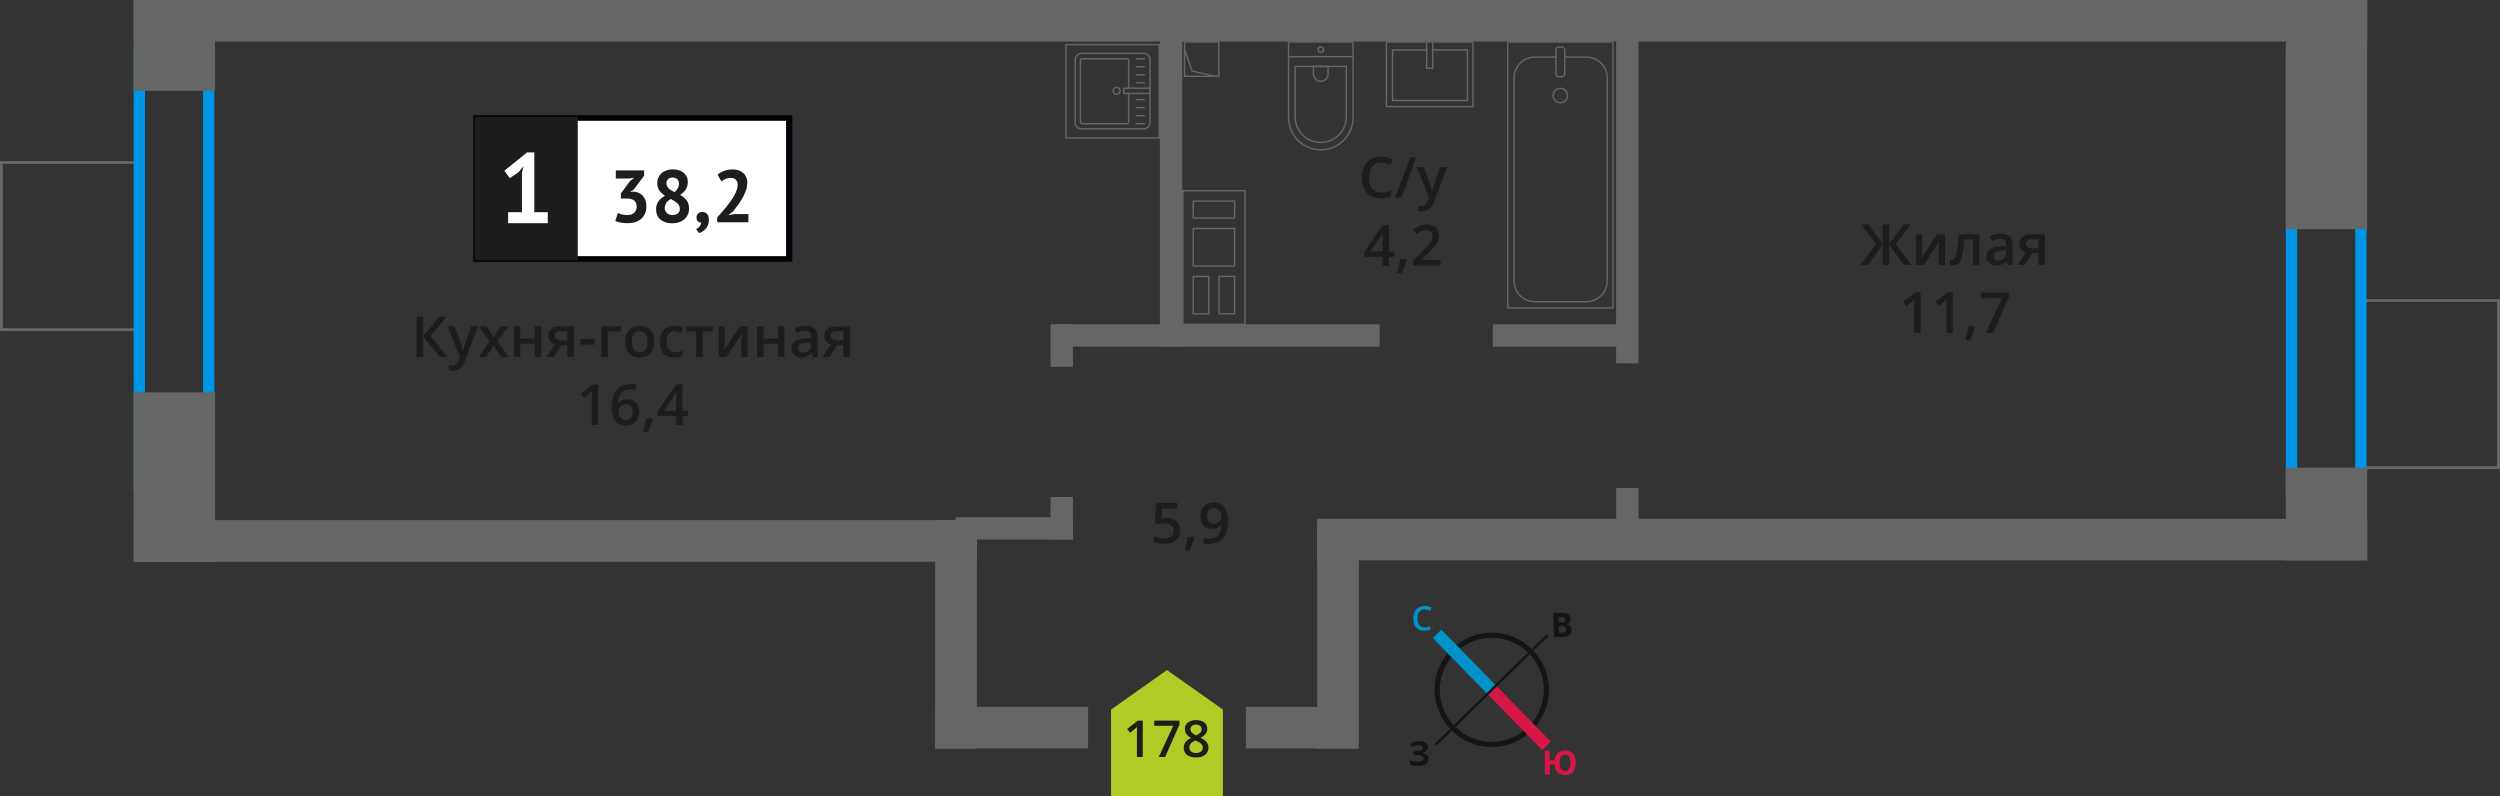 <?xml version="1.0" encoding="UTF-8"?>
<svg xmlns="http://www.w3.org/2000/svg" viewBox="0 0 441.04 140.43">
  <rect x="0" y="0" width="441.04" height="140.43" fill="#333333" stroke="none"/>
  <defs>
    <style>
      .cls-1, .cls-2, .cls-3, .cls-4, .cls-5, .cls-6 {
        fill: none;
      }

      .cls-1, .cls-2, .cls-6 {
        stroke: #666;
      }

      .cls-1, .cls-3, .cls-4, .cls-5, .cls-6 {
        stroke-miterlimit: 10;
      }

      .cls-1, .cls-7 {
        stroke-width: .5px;
      }

      .cls-2 {
        stroke-linecap: round;
        stroke-linejoin: round;
      }

      .cls-2, .cls-6 {
        stroke-width: .25px;
      }

      .cls-3 {
        stroke: #d61747;
      }

      .cls-3, .cls-4 {
        stroke-width: 2.13px;
      }

      .cls-8 {
        fill: #0093ca;
      }

      .cls-8, .cls-9, .cls-10, .cls-11, .cls-12, .cls-13, .cls-14, .cls-15, .cls-16, .cls-17 {
        stroke-width: 0px;
      }

      .cls-9 {
        fill: #666;
      }

      .cls-10 {
        fill: #050007;
      }

      .cls-11 {
        fill: #666;
      }

      .cls-12, .cls-7 {
        fill: #1d1d1b;
      }

      .cls-4 {
        stroke: #0093ca;
      }

      .cls-13 {
        fill: #0096e7;
      }

      .cls-7 {
        stroke: #1d1d1b;
        stroke-miterlimit: 22.93;
      }

      .cls-14 {
        fill: #141515;
      }

      .cls-15 {
        fill: #d61747;
      }

      .cls-5 {
        stroke: #141515;
        stroke-width: .91px;
      }

      .cls-16 {
        fill: #fff;
      }

      .cls-17 {
        fill: #b2ca25;
        fill-rule: evenodd;
      }
    </style>
  </defs>
  <g id="Layer_8" data-name="Layer 8">
    <rect class="cls-1" x="414.13" y="55.84" width="29.48" height="23.82" transform="translate(361.12 496.63) rotate(-90)"/>
    <rect class="cls-1" x="-2.58" y="31.5" width="29.48" height="23.82" transform="translate(-31.25 55.57) rotate(-90)"/>
  </g>
  <g id="window">
    <path class="cls-13" d="M415.5,10.75v74.05h-10.24V10.75h10.24M417.5,8.75h-14.24v78.05h14.24V8.75h0Z"/>
    <path class="cls-13" d="M35.82,10.3v74.5h-10.24V10.3h10.24M37.82,8.3h-14.24v78.5h14.24V8.3h0Z"/>
  </g>
  <g id="vent">
    <g>
      <rect class="cls-6" x="208.98" y="7.42" width="6.04" height="6.04"/>
      <polyline class="cls-6" points="208.98 8.72 210.27 12.5 214.22 13.45"/>
    </g>
  </g>
  <g id="walls">
    <rect class="cls-9" x="232.37" y="91.52" width="185.25" height="7.33"/>
    <rect class="cls-9" x="23.58" y="0" width="394.04" height="7.33"/>
    <rect class="cls-9" x="23.59" y="91.77" width="148.75" height="7.33"/>
    <g>
      <path class="cls-5" d="M256.45,114.81c3.8-3.73,9.9-3.66,13.61.16,3.71,3.79,3.66,9.9-.16,13.61-3.8,3.73-9.9,3.66-13.61-.16-3.73-3.8-3.66-9.9.16-13.61Z"/>
      <line class="cls-4" x1="253.52" y1="111.82" x2="263.18" y2="121.7"/>
      <line class="cls-3" x1="272.83" y1="131.57" x2="263.18" y2="121.7"/>
      <polygon class="cls-14" points="253.15 131.19 263.02 121.53 263.32 121.85 253.45 131.5 253.15 131.19"/>
      <rect class="cls-14" x="261.21" y="116.65" width="13.81" height=".44" transform="translate(-5.42 220.42) rotate(-44.29)"/>
      <path class="cls-8" d="M251.33,107.5c-.4,0-.7.15-.93.44-.23.27-.34.67-.34,1.16s.11.91.32,1.18c.23.27.53.4.95.4.19,0,.36-.02.53-.06s.34-.08.51-.13v.59c-.32.13-.7.19-1.12.19-.63,0-1.1-.19-1.43-.57-.34-.36-.49-.91-.49-1.6,0-.44.08-.84.23-1.16.17-.32.4-.59.7-.76.3-.17.67-.27,1.08-.27s.82.1,1.2.27l-.25.59c-.15-.08-.3-.13-.46-.19-.17-.04-.32-.08-.51-.08"/>
      <path class="cls-15" d="M278,134.57c0,.69-.17,1.22-.49,1.6-.32.38-.8.57-1.41.57-.55,0-.99-.15-1.31-.48-.32-.32-.51-.8-.55-1.41h-.82v1.83h-.89v-4.24h.89v1.67h.84c.06-.57.25-.99.57-1.29.32-.29.74-.44,1.29-.44.61,0,1.07.19,1.39.57.32.38.49.91.49,1.62M275.14,134.57c0,.46.1.82.25,1.07.17.23.4.36.7.36.65,0,.97-.48.97-1.43,0-.48-.08-.84-.25-1.08-.15-.23-.38-.36-.7-.36s-.55.13-.72.36c-.15.25-.25.61-.25,1.08"/>
      <path class="cls-14" d="M274.02,108.15l1.33-.03c.59-.01,1.03.05,1.3.22.29.16.43.43.44.81,0,.25-.05.46-.16.63-.13.15-.28.27-.47.3v.04c.27.05.46.16.58.31.12.17.2.4.21.66,0,.38-.14.69-.4.9-.28.23-.66.36-1.13.37l-1.6.04-.1-4.24ZM274.97,109.81h.51c.25-.02.42-.06.53-.14.11-.08.15-.19.14-.38,0-.15-.06-.27-.18-.34-.12-.07-.31-.11-.57-.1h-.46s.02.96.02.96ZM274.99,110.51l.03,1.1h.57c.25-.02.44-.06.55-.16.11-.1.17-.25.16-.44,0-.34-.26-.53-.75-.52h-.55Z"/>
      <path class="cls-14" d="M251.92,131.81c0,.27-.1.49-.3.67-.19.19-.44.3-.78.34v.02c.4.04.69.15.89.32.21.17.32.4.32.68,0,.4-.17.7-.48.93-.32.23-.76.34-1.31.34-.63,0-1.12-.08-1.5-.23v-.76c.17.08.4.15.65.21.23.04.46.06.69.06.7,0,1.07-.19,1.07-.61,0-.19-.11-.34-.34-.44-.23-.1-.57-.15-1.03-.15h-.4v-.7h.36c.46,0,.78-.04.99-.11.19-.09.3-.23.3-.44,0-.13-.06-.25-.19-.34-.13-.08-.32-.13-.59-.13-.4,0-.78.11-1.14.34l-.4-.59c.25-.15.49-.29.78-.36.27-.06.57-.1.89-.1.46,0,.84.1,1.1.29.27.19.42.44.42.76"/>
    </g>
  </g>
  <g id="bathroom">
    <g>
      <g>
        <rect class="cls-2" x="265.99" y="7.42" width="18.55" height="46.92" transform="translate(550.53 61.75) rotate(180)"/>
        <rect class="cls-2" x="274.49" y="8.3" width="1.55" height="5.24" rx=".49" ry=".49" transform="translate(550.53 21.84) rotate(180)"/>
        <path class="cls-2" d="M276.04,10.07h3.82c2.03,0,3.68,1.65,3.68,3.68v35.8c0,2.03-1.65,3.68-3.68,3.68h-9.08c-2.03,0-3.68-1.65-3.68-3.68V13.75c0-2.03,1.65-3.68,3.68-3.68h3.71"/>
        <circle class="cls-2" cx="275.26" cy="16.86" r="1.27"/>
      </g>
      <g>
        <path class="cls-2" d="M223.51,11.23h13.32c3.14,0,5.69,2.55,5.69,5.69h0c0,3.14-2.55,5.69-5.69,5.69h-13.32v-11.38h0Z" transform="translate(249.93 -216.09) rotate(90)"/>
        <path class="cls-2" d="M226.3,13.92h8.91c2.49,0,4.51,2.02,4.51,4.51h0c0,2.49-2.02,4.51-4.51,4.51h-8.91v-9.02h0Z" transform="translate(251.43 -214.59) rotate(90)"/>
        <path class="cls-2" d="M231.7,11.74h1.34c.71,0,1.29.58,1.29,1.29h0c0,.71-.58,1.29-1.29,1.29h-1.34v-2.58h0Z" transform="translate(246.03 -219.98) rotate(90)"/>
        <circle class="cls-2" cx="233.01" cy="8.76" r=".48"/>
        <line class="cls-2" x1="238.7" y1="9.99" x2="227.32" y2="10"/>
      </g>
      <g>
        <rect class="cls-2" x="246.52" y="5.48" width="11.38" height="15.25" transform="translate(265.32 -239.1) rotate(90)"/>
        <polyline class="cls-2" points="251.68 7.42 251.68 12.04 252.75 12.04 252.75 7.42"/>
        <polyline class="cls-2" points="251.68 8.81 245.66 8.81 245.66 17.73 258.87 17.73 258.87 8.81 252.75 8.81"/>
      </g>
    </g>
    <g>
      <g>
        <rect class="cls-2" x="189.62" y="9.5" width="13.32" height="13.19" rx="1.09" ry="1.09" transform="translate(180.19 212.36) rotate(-90)"/>
        <path class="cls-2" d="M199.11,15.56v-4.88c0-.18-.14-.32-.32-.32h-7.86c-.18,0-.32.14-.32.32v10.82c0,.18.14.32.32.32h7.86c.18,0,.32-.14.32-.32v-5.01"/>
        <circle class="cls-2" cx="196.99" cy="16.03" r=".6"/>
        <rect class="cls-2" x="200.1" y="13.72" width=".93" height="4.61" transform="translate(184.54 216.59) rotate(-90)"/>
        <line class="cls-2" x1="201.89" y1="21.82" x2="200.48" y2="21.82"/>
        <line class="cls-2" x1="201.89" y1="20.41" x2="200.48" y2="20.41"/>
        <line class="cls-2" x1="201.89" y1="18.99" x2="200.48" y2="18.99"/>
        <line class="cls-2" x1="201.89" y1="17.58" x2="200.48" y2="17.58"/>
        <line class="cls-2" x1="201.89" y1="14.6" x2="200.48" y2="14.6"/>
        <line class="cls-2" x1="201.89" y1="13.19" x2="200.48" y2="13.19"/>
        <line class="cls-2" x1="201.89" y1="11.77" x2="200.48" y2="11.77"/>
        <line class="cls-2" x1="201.89" y1="10.36" x2="200.48" y2="10.36"/>
      </g>
      <path class="cls-11" d="M204.38,7.99v16.21h-16.21V7.99h16.21M204.63,7.74h-16.71v16.71h16.71V7.74h0Z"/>
    </g>
  </g>
  <g id="text">
    <g>
      <g>
        <path class="cls-12" d="M78.96,62.98h-1.37l-2.94-3.62v3.62h-1.17v-7.14h1.17v3.46l2.89-3.46h1.28l-2.88,3.45,3.02,3.69Z"/>
        <path class="cls-12" d="M78.96,57.58h1.25l1.1,3.06c.17.44.28.85.33,1.23h.04c.03-.18.08-.4.16-.65s.49-1.47,1.24-3.64h1.24l-2.31,6.12c-.42,1.12-1.12,1.69-2.1,1.69-.25,0-.5-.03-.74-.08v-.91c.17.04.37.06.59.06.55,0,.94-.32,1.17-.96l.2-.51-2.17-5.4Z"/>
        <path class="cls-12" d="M86.34,60.22l-1.81-2.64h1.31l1.23,1.89,1.24-1.89h1.3l-1.82,2.64,1.91,2.76h-1.3l-1.33-2.02-1.33,2.02h-1.3l1.9-2.76Z"/>
        <path class="cls-12" d="M91.79,57.58v2.17h2.54v-2.17h1.15v5.4h-1.15v-2.33h-2.54v2.33h-1.15v-5.4h1.15Z"/>
        <path class="cls-12" d="M97.68,62.98h-1.28l1.5-2.21c-.36-.1-.65-.29-.86-.56s-.31-.6-.31-1c0-.51.18-.91.55-1.2s.86-.43,1.49-.43h2.46v5.4h-1.15v-2.08h-1.09l-1.31,2.08ZM97.84,59.22c0,.28.1.48.32.62.21.14.49.21.85.21h1.07v-1.6h-1.25c-.31,0-.55.07-.72.2-.17.13-.26.32-.26.57Z"/>
        <path class="cls-12" d="M102.4,60.79v-.98h2.51v.98h-2.51Z"/>
        <path class="cls-12" d="M109.58,57.58v.9h-2.34v4.5h-1.15v-5.4h3.49Z"/>
        <path class="cls-12" d="M115.41,60.27c0,.88-.23,1.57-.68,2.07-.45.49-1.08.74-1.89.74-.5,0-.95-.11-1.34-.34-.39-.23-.69-.56-.89-.98-.21-.43-.31-.92-.31-1.48,0-.88.22-1.56.67-2.05.45-.49,1.08-.74,1.9-.74s1.4.25,1.86.75.68,1.18.68,2.03ZM111.48,60.27c0,1.25.46,1.87,1.38,1.87s1.37-.62,1.37-1.87-.46-1.85-1.38-1.85c-.48,0-.83.16-1.05.48-.22.32-.32.78-.32,1.37Z"/>
        <path class="cls-12" d="M118.9,63.08c-.82,0-1.44-.24-1.86-.72-.42-.48-.64-1.16-.64-2.05s.22-1.61.67-2.09c.45-.49,1.09-.73,1.93-.73.57,0,1.08.11,1.54.32l-.35.92c-.49-.19-.89-.28-1.2-.28-.93,0-1.4.62-1.4,1.86,0,.61.12,1.06.35,1.37.23.3.57.46,1.02.46.51,0,.99-.13,1.45-.38v1c-.21.12-.42.21-.66.26-.23.05-.52.08-.85.08Z"/>
        <path class="cls-12" d="M125.73,57.58v.9h-1.76v4.5h-1.15v-4.5h-1.76v-.9h4.67Z"/>
        <path class="cls-12" d="M127.87,57.58v2.77c0,.32-.03.8-.08,1.42l2.71-4.19h1.4v5.4h-1.1v-2.72c0-.15,0-.39.03-.73.02-.34.03-.58.05-.73l-2.7,4.18h-1.4v-5.4h1.1Z"/>
        <path class="cls-12" d="M134.69,57.58v2.17h2.54v-2.17h1.15v5.4h-1.15v-2.33h-2.54v2.33h-1.15v-5.4h1.15Z"/>
        <path class="cls-12" d="M143.4,62.98l-.23-.75h-.04c-.26.33-.52.55-.79.67s-.6.18-1.02.18c-.53,0-.95-.14-1.24-.43-.3-.29-.45-.69-.45-1.22,0-.56.21-.98.62-1.26s1.04-.44,1.89-.46l.93-.03v-.29c0-.34-.08-.6-.24-.77-.16-.17-.41-.26-.75-.26-.28,0-.54.04-.8.12-.25.08-.5.18-.73.29l-.37-.82c.29-.15.61-.27.96-.35s.68-.12.99-.12c.69,0,1.21.15,1.55.45.35.3.53.77.53,1.41v3.64h-.82ZM141.69,62.2c.42,0,.75-.12,1-.35.25-.23.38-.56.38-.98v-.47l-.69.03c-.54.02-.93.11-1.18.27-.25.16-.37.41-.37.74,0,.24.07.43.21.56s.36.2.64.2Z"/>
        <path class="cls-12" d="M146.37,62.98h-1.28l1.5-2.21c-.36-.1-.65-.29-.86-.56s-.31-.6-.31-1c0-.51.18-.91.55-1.2s.86-.43,1.49-.43h2.46v5.4h-1.15v-2.08h-1.09l-1.31,2.08ZM146.54,59.22c0,.28.1.48.32.62.21.14.49.21.85.21h1.07v-1.6h-1.25c-.31,0-.55.07-.72.2-.17.13-.26.32-.26.57Z"/>
        <path class="cls-12" d="M105.55,74.98h-1.15v-4.61c0-.55.01-.99.04-1.31-.08.08-.17.16-.28.26-.11.09-.47.39-1.1.9l-.58-.73,2.1-1.65h.96v7.14Z"/>
        <path class="cls-12" d="M107.91,71.94c0-2.79,1.14-4.19,3.41-4.19.36,0,.66.03.91.08v.96c-.25-.07-.53-.11-.86-.11-.76,0-1.34.21-1.72.62s-.59,1.07-.62,1.97h.06c.15-.26.37-.47.64-.61s.6-.22.98-.22c.65,0,1.15.2,1.51.6.36.4.54.94.54,1.62,0,.75-.21,1.34-.63,1.78-.42.43-.99.65-1.71.65-.51,0-.96-.12-1.33-.37s-.67-.6-.87-1.07c-.2-.47-.3-1.04-.3-1.7ZM110.4,74.13c.39,0,.7-.13.91-.38.21-.25.32-.62.32-1.09,0-.41-.1-.73-.3-.97-.2-.23-.5-.35-.9-.35-.25,0-.48.05-.68.16s-.37.25-.49.43-.18.37-.18.56c0,.46.12.85.37,1.16.25.31.57.47.96.47Z"/>
        <path class="cls-12" d="M115.17,73.93c-.16.61-.44,1.39-.86,2.34h-.84c.22-.88.39-1.7.5-2.45h1.13l.07.11Z"/>
        <path class="cls-12" d="M121.36,73.43h-.96v1.56h-1.12v-1.56h-3.26v-.88l3.26-4.72h1.12v4.65h.96v.95ZM119.28,72.47v-1.79c0-.64.02-1.16.05-1.57h-.04c-.09.21-.23.47-.43.78l-1.77,2.58h2.19Z"/>
      </g>
      <g>
        <rect class="cls-16" x="84" y="20.82" width="54.7" height="24.87"/>
        <path class="cls-10" d="M138.69,21.31h-54.1v23.88h54.1v-23.88ZM84.05,20.33h55.73v25.86h-56.28v-25.86h.55Z"/>
        <rect class="cls-7" x="84" y="20.82" width="17.68" height="24.87"/>
        <g>
          <path class="cls-12" d="M110.67,37.94c.54,0,.95-.14,1.23-.43.28-.29.42-.64.42-1.04,0-.5-.15-.86-.44-1.1-.3-.24-.76-.35-1.4-.35h-.94v-.9l1.58-2.15.74-.59-1.03.12h-2.19v-1.44h4.99v.93l-1.84,2.47-.57.35v.07l.55-.08c.3.03.59.1.87.21.27.11.51.28.72.49.2.21.37.48.49.79.12.31.18.67.18,1.08,0,.51-.08.96-.25,1.33-.17.37-.4.69-.71.94-.3.25-.65.44-1.05.56s-.83.18-1.29.18c-.38,0-.78-.04-1.19-.1-.41-.07-.74-.17-.99-.3l.46-1.41c.23.11.48.21.75.27s.58.1.92.1Z"/>
          <path class="cls-12" d="M115.73,36.96c0-.3.04-.58.12-.82.08-.24.19-.46.33-.65.14-.2.31-.37.51-.53.2-.16.41-.3.63-.43-.43-.27-.76-.58-1-.93-.24-.35-.37-.79-.37-1.31,0-.34.06-.66.19-.95.13-.3.31-.55.55-.77.24-.22.53-.39.87-.51.34-.12.72-.18,1.15-.18.39,0,.75.05,1.07.16.32.1.6.25.83.44s.41.42.54.7c.13.27.19.58.19.91,0,.51-.12.95-.35,1.31-.23.36-.57.68-1.01.98.52.3.92.64,1.18,1.01.27.37.4.83.4,1.41,0,.39-.07.75-.22,1.06-.14.32-.35.59-.61.82-.26.23-.57.4-.94.53-.37.13-.77.19-1.2.19s-.83-.06-1.18-.18c-.35-.12-.65-.28-.9-.49-.25-.21-.44-.46-.57-.76s-.2-.63-.2-.99ZM119.93,36.8c0-.2-.05-.38-.14-.55-.1-.17-.22-.32-.37-.45-.15-.13-.32-.26-.51-.37s-.38-.22-.57-.33c-.41.24-.69.49-.84.76s-.23.55-.23.82c0,.35.12.65.36.89s.57.37,1,.37c.39,0,.71-.1.95-.29s.36-.48.36-.86ZM117.57,32.32c0,.21.04.39.12.55.08.16.18.29.32.41.13.12.29.23.46.33.17.1.35.19.53.28.52-.44.78-.93.78-1.46,0-.37-.11-.64-.32-.83-.21-.19-.47-.28-.78-.28-.38,0-.66.1-.84.3s-.27.44-.27.71Z"/>
          <path class="cls-12" d="M122.88,38.36c0-.3.1-.53.29-.71s.44-.26.72-.26c.37,0,.65.12.86.37.21.24.31.57.31.97s-.06.73-.18,1.01c-.12.28-.27.52-.45.7-.18.19-.37.33-.57.44-.2.11-.39.19-.55.24l-.5-.71c.23-.1.44-.25.61-.47.17-.22.27-.45.29-.69-.2.03-.39-.04-.57-.18-.18-.15-.27-.39-.27-.72Z"/>
          <path class="cls-12" d="M131.82,32.29c0,.44-.08.89-.24,1.34s-.37.9-.61,1.33c-.25.44-.52.86-.82,1.26-.3.41-.59.78-.88,1.12l-.69.54v.07l.94-.18h2.51v1.44h-5.5v-.88c.21-.22.44-.47.7-.76.26-.29.52-.6.79-.93.27-.33.52-.66.78-1.01.25-.35.48-.7.68-1.05s.36-.69.48-1.03c.12-.33.18-.64.18-.94,0-.36-.1-.65-.31-.88-.2-.23-.53-.35-.97-.35-.28,0-.56.06-.85.18s-.54.27-.74.45l-.68-1.2c.34-.28.72-.5,1.16-.67s.94-.25,1.52-.25c.37,0,.72.05,1.03.16.31.1.58.26.81.46.23.2.4.45.54.75.13.3.2.65.2,1.05Z"/>
        </g>
        <path class="cls-16" d="M89.64,37.44h2.44v-6.92l.26-1.19-.84,1.03-1.56,1.07-.96-1.31,4-3.23h1.28v10.55h2.38v1.93h-7v-1.93Z"/>
      </g>
    </g>
    <g>
      <path class="cls-12" d="M243.68,28.63c-.67,0-1.2.24-1.58.71-.38.48-.58,1.13-.58,1.97s.18,1.54.55,1.99c.37.45.9.67,1.6.67.3,0,.6-.03.88-.09s.58-.14.88-.23v1c-.56.21-1.19.32-1.9.32-1.04,0-1.85-.32-2.41-.95s-.84-1.54-.84-2.72c0-.74.14-1.39.41-1.95.27-.56.67-.98,1.18-1.28.51-.3,1.12-.44,1.81-.44.73,0,1.4.15,2.02.46l-.42.97c-.24-.11-.5-.21-.76-.3-.27-.09-.55-.13-.85-.13Z"/>
      <path class="cls-12" d="M249.86,27.74l-2.66,7.14h-1.08l2.66-7.14h1.08Z"/>
      <path class="cls-12" d="M249.94,29.47h1.25l1.1,3.06c.17.44.28.85.33,1.23h.04c.03-.18.08-.4.16-.65s.49-1.47,1.24-3.64h1.24l-2.31,6.12c-.42,1.12-1.12,1.68-2.1,1.68-.25,0-.5-.03-.74-.08v-.91c.17.04.37.06.59.06.55,0,.94-.32,1.17-.96l.2-.51-2.17-5.4Z"/>
      <path class="cls-12" d="M245.99,45.32h-.96v1.56h-1.12v-1.56h-3.26v-.88l3.26-4.72h1.12v4.65h.96v.95ZM243.91,44.36v-1.79c0-.64.02-1.16.05-1.57h-.04c-.09.21-.23.48-.43.78l-1.77,2.58h2.19Z"/>
      <path class="cls-12" d="M248.18,45.83c-.16.61-.44,1.38-.86,2.34h-.84c.22-.88.39-1.7.5-2.45h1.13l.07.11Z"/>
      <path class="cls-12" d="M254.12,46.87h-4.84v-.87l1.84-1.85c.54-.56.9-.95,1.08-1.18.18-.23.31-.45.39-.66s.12-.42.12-.66c0-.32-.1-.58-.29-.76-.19-.19-.46-.28-.8-.28-.27,0-.54.05-.79.15-.25.1-.55.28-.89.55l-.62-.76c.4-.33.78-.57,1.16-.71.37-.14.77-.21,1.2-.21.66,0,1.2.17,1.6.52s.6.81.6,1.4c0,.32-.06.63-.17.92-.12.29-.29.59-.53.9-.24.31-.64.72-1.19,1.25l-1.24,1.2v.05h3.39v1.01Z"/>
    </g>
    <g>
      <path class="cls-12" d="M205.86,91.4c.72,0,1.29.19,1.71.57s.63.9.63,1.56c0,.76-.24,1.36-.72,1.78-.48.43-1.15.64-2.03.64-.8,0-1.42-.13-1.88-.39v-1.04c.26.15.57.27.91.35s.66.12.95.12c.52,0,.91-.12,1.18-.35s.41-.57.41-1.02c0-.85-.54-1.28-1.63-1.28-.15,0-.34.02-.57.05-.22.03-.42.07-.59.11l-.51-.3.27-3.49h3.71v1.02h-2.7l-.16,1.77c.11-.02.25-.04.42-.07.17-.03.37-.04.6-.04Z"/>
      <path class="cls-12" d="M210.72,94.81c-.16.61-.44,1.39-.86,2.34h-.84c.22-.88.39-1.7.5-2.45h1.13l.07.11Z"/>
      <path class="cls-12" d="M216.65,91.77c0,1.41-.28,2.46-.85,3.15s-1.42,1.04-2.56,1.04c-.43,0-.74-.03-.93-.08v-.96c.29.08.58.12.87.12.77,0,1.35-.21,1.73-.62s.59-1.07.62-1.96h-.06c-.19.29-.42.5-.7.63-.27.13-.59.2-.96.2-.63,0-1.13-.2-1.49-.59s-.54-.93-.54-1.62c0-.75.21-1.34.63-1.78.42-.44.99-.66,1.71-.66.51,0,.95.12,1.33.37s.67.61.87,1.08c.21.47.31,1.03.31,1.69ZM214.16,89.58c-.4,0-.7.13-.91.39-.21.26-.32.62-.32,1.09,0,.41.1.73.3.96.2.23.5.35.9.35s.71-.12.98-.35.4-.5.4-.81c0-.29-.06-.56-.17-.81-.11-.25-.27-.45-.47-.6s-.43-.22-.69-.22Z"/>
    </g>
    <g>
      <polygon class="cls-17" points="215.74 125.18 215.73 125.18 210.81 121.69 205.87 118.21 200.94 121.69 196.01 125.18 196.01 125.18 196.01 125.18 196.01 140.43 215.74 140.43 215.74 125.18 215.74 125.18"/>
      <g>
        <path class="cls-12" d="M201.6,133.55h-1.03v-4.15c0-.5.01-.89.04-1.18-.07.07-.15.15-.25.23-.1.09-.43.36-.99.81l-.52-.65,1.89-1.49h.86v6.42Z"/>
        <path class="cls-12" d="M204.43,133.55l2.54-5.51h-3.34v-.91h4.44v.72l-2.53,5.7h-1.12Z"/>
        <path class="cls-12" d="M211.01,127.04c.61,0,1.09.14,1.45.42.35.28.53.65.53,1.12,0,.66-.4,1.18-1.19,1.57.5.25.86.52,1.07.79.21.28.32.59.32.93,0,.53-.19.96-.58,1.28s-.92.48-1.58.48-1.24-.15-1.62-.45-.58-.72-.58-1.27c0-.36.1-.68.3-.96.2-.29.53-.54.99-.76-.39-.23-.67-.48-.84-.74s-.25-.55-.25-.88c0-.47.18-.84.55-1.11.37-.28.84-.42,1.43-.42ZM209.82,131.88c0,.31.11.54.32.71.21.17.5.25.87.25s.67-.09.88-.26c.21-.17.31-.41.31-.71,0-.24-.1-.45-.29-.65s-.49-.38-.88-.54l-.13-.06c-.39.17-.67.36-.83.56-.17.2-.25.44-.25.7ZM211,127.83c-.29,0-.53.07-.71.22-.18.14-.27.34-.27.59,0,.15.03.29.1.41.06.12.16.23.28.33.12.1.33.22.62.35.35-.16.6-.32.75-.49.14-.17.22-.37.22-.6,0-.25-.09-.45-.27-.59-.18-.15-.42-.22-.72-.22Z"/>
      </g>
    </g>
    <g>
      <path class="cls-12" d="M330.98,43.05l-2.61-3.45h1.25l2.54,3.46v-3.46h1.11v3.46l2.54-3.46h1.25l-2.61,3.45,2.72,3.69h-1.29l-2.61-3.62v3.62h-1.11v-3.62l-2.61,3.62h-1.3l2.73-3.69Z"/>
      <path class="cls-12" d="M339.1,41.34v2.77c0,.32-.03.8-.08,1.42l2.71-4.19h1.4v5.4h-1.1v-2.72c0-.15,0-.39.03-.73.02-.34.03-.58.05-.73l-2.7,4.18h-1.4v-5.4h1.1Z"/>
      <path class="cls-12" d="M349.21,46.74h-1.16v-4.5h-1.49c-.09,1.16-.21,2.06-.37,2.71-.16.65-.36,1.13-.61,1.43-.25.3-.57.45-.97.45-.25,0-.46-.04-.63-.11v-.9c.12.04.24.07.36.07.33,0,.59-.37.78-1.12.19-.75.34-1.89.45-3.43h3.63v5.4Z"/>
      <path class="cls-12" d="M354.23,46.74l-.23-.75h-.04c-.26.33-.52.55-.79.67-.26.12-.6.18-1.02.18-.53,0-.95-.14-1.24-.43-.3-.29-.45-.69-.45-1.22,0-.56.21-.98.62-1.26s1.04-.44,1.89-.46l.93-.03v-.29c0-.34-.08-.6-.24-.77-.16-.17-.41-.26-.75-.26-.28,0-.54.04-.8.12s-.5.18-.73.29l-.37-.82c.29-.15.61-.27.96-.35.35-.08.68-.12.99-.12.69,0,1.21.15,1.55.45.35.3.53.77.53,1.41v3.64h-.82ZM352.52,45.96c.42,0,.75-.12,1-.35.25-.23.38-.56.38-.98v-.47l-.69.03c-.54.02-.93.11-1.18.27-.25.16-.37.41-.37.74,0,.24.07.43.21.56.14.13.36.2.64.2Z"/>
      <path class="cls-12" d="M357.2,46.74h-1.28l1.5-2.21c-.36-.1-.65-.29-.86-.56-.21-.27-.31-.6-.31-1,0-.51.18-.91.55-1.2.36-.29.86-.43,1.49-.43h2.46v5.4h-1.15v-2.08h-1.09l-1.31,2.08ZM357.37,42.98c0,.28.1.48.32.62.21.14.49.21.85.21h1.07v-1.6h-1.25c-.31,0-.55.07-.72.2-.17.13-.26.32-.26.57Z"/>
      <path class="cls-12" d="M338.83,58.74h-1.15v-4.61c0-.55.01-.99.04-1.31-.08.08-.17.16-.28.26-.11.09-.47.39-1.1.9l-.58-.73,2.1-1.65h.96v7.14Z"/>
      <path class="cls-12" d="M344.53,58.74h-1.15v-4.61c0-.55.01-.99.04-1.31-.08.08-.17.16-.28.26-.11.09-.47.39-1.1.9l-.58-.73,2.1-1.65h.96v7.14Z"/>
      <path class="cls-12" d="M348.44,57.69c-.16.61-.44,1.39-.86,2.34h-.84c.22-.88.39-1.7.5-2.45h1.13l.07.11Z"/>
      <path class="cls-12" d="M350.35,58.74l2.82-6.12h-3.71v-1.01h4.94v.8l-2.81,6.33h-1.24Z"/>
    </g>
    <path class="cls-11" d="M219.51,33.77v1.58s0,0,0,0v.25s0,2.75,0,2.75v.25s0,1.58,0,1.58h0v.25s0,6.38,0,6.38v.25s0,1.58,0,1.58h0v.25s0,6.35,0,6.35v.25s0,1.58,0,1.58h-10.71s0-1.58,0-1.58h0v-.25s0-6.35,0-6.35v-.25s0-1.58,0-1.58h0v-.25s0-6.38,0-6.38v-.25s0-1.58,0-1.58h0v-3s0-.25,0-.25v-1.58s10.71,0,10.71,0M210.39,38.6h7.29s.25,0,.25,0v-.25s0-2.75,0-2.75v-.25h-7.29s-.25,0-.25,0v.25s0,2.75,0,2.75v.25M210.39,47.06h7.54v-.25s0-6.38,0-6.38v-.25h-7.29s-.25,0-.25,0v6.63s0,.25,0,.25M214.94,55.48h2.99v-.25s0-6.35,0-6.35v-.25h-2.99v6.6s0,.25,0,.25M210.39,55.49h2.72s.25,0,.25,0v-.25s0-6.35,0-6.35v-.25h-2.97v.25s0,6.35,0,6.35v.25M219.76,33.52h-11.21s0,2.08,0,2.08h0v2.75s0,0,0,0v2.08h0v6.38s0,0,0,0v2.08h0v6.35s0,0,0,0v2.08s11.21,0,11.21,0v-2.08h0v-6.35s0,0,0,0v-2.08h0v-6.38s0,0,0,0v-2.08h0v-2.75s0,0,0,0v-2.08h0ZM210.64,38.35v-2.75s7.04,0,7.04,0v2.75s-7.04,0-7.04,0h0ZM210.64,46.81v-6.38s7.04,0,7.04,0v6.38s-7.04,0-7.04,0h0ZM215.19,55.23v-6.35s2.49,0,2.49,0v6.35s-2.49,0-2.49,0h0ZM210.64,55.24v-6.35s2.47,0,2.47,0v6.35s-2.47,0-2.47,0h0Z"/>
  </g>
  <g id="Layer_7" data-name="Layer 7">
    <rect class="cls-9" x="390.23" y="13.03" width="40.43" height="14.36" transform="translate(390.23 430.65) rotate(-90)"/>
    <rect class="cls-9" x="402.26" y="83.49" width="16.36" height="14.36" transform="translate(319.76 501.12) rotate(-90)"/>
    <rect class="cls-9" x="22.75" y=".83" width="16.03" height="14.36" transform="translate(22.75 38.78) rotate(-90)"/>
    <rect class="cls-9" x="15.81" y="76.98" width="29.9" height="14.36" transform="translate(-53.4 114.93) rotate(-90)"/>
    <rect class="cls-9" x="283.33" y="87.89" width="7.51" height="3.94" transform="translate(376.95 -197.23) rotate(90)"/>
    <rect class="cls-9" x="183.55" y="89.46" width="7.51" height="3.94" transform="translate(278.73 -95.88) rotate(90)"/>
    <rect class="cls-9" x="183.55" y="59" width="7.51" height="3.94" transform="translate(248.27 -126.34) rotate(90)"/>
    <rect class="cls-9" x="257.73" y="32.78" width="58.71" height="3.94" transform="translate(321.83 -252.34) rotate(90)"/>
    <rect class="cls-9" x="178.71" y="31.3" width="55.75" height="3.94" transform="translate(239.86 -173.32) rotate(90)"/>
    <rect class="cls-9" x="186.34" y="57.21" width="57.06" height="3.94"/>
    <rect class="cls-9" x="263.36" y="57.21" width="22.83" height="3.94"/>
    <rect class="cls-9" x="168.59" y="91.24" width="20.68" height="3.94"/>
    <rect class="cls-9" x="219.79" y="124.72" width="19.47" height="7.33" transform="translate(459.04 256.8) rotate(-179.99)"/>
    <rect class="cls-9" x="164.98" y="124.72" width="26.98" height="7.33" transform="translate(356.92 256.79) rotate(-179.99)"/>
    <rect class="cls-9" x="148.51" y="108.25" width="40.28" height="7.33" transform="translate(280.57 -56.72) rotate(90)"/>
    <rect class="cls-9" x="215.9" y="108.25" width="40.28" height="7.33" transform="translate(347.96 -124.12) rotate(90)"/>
  </g>
</svg>